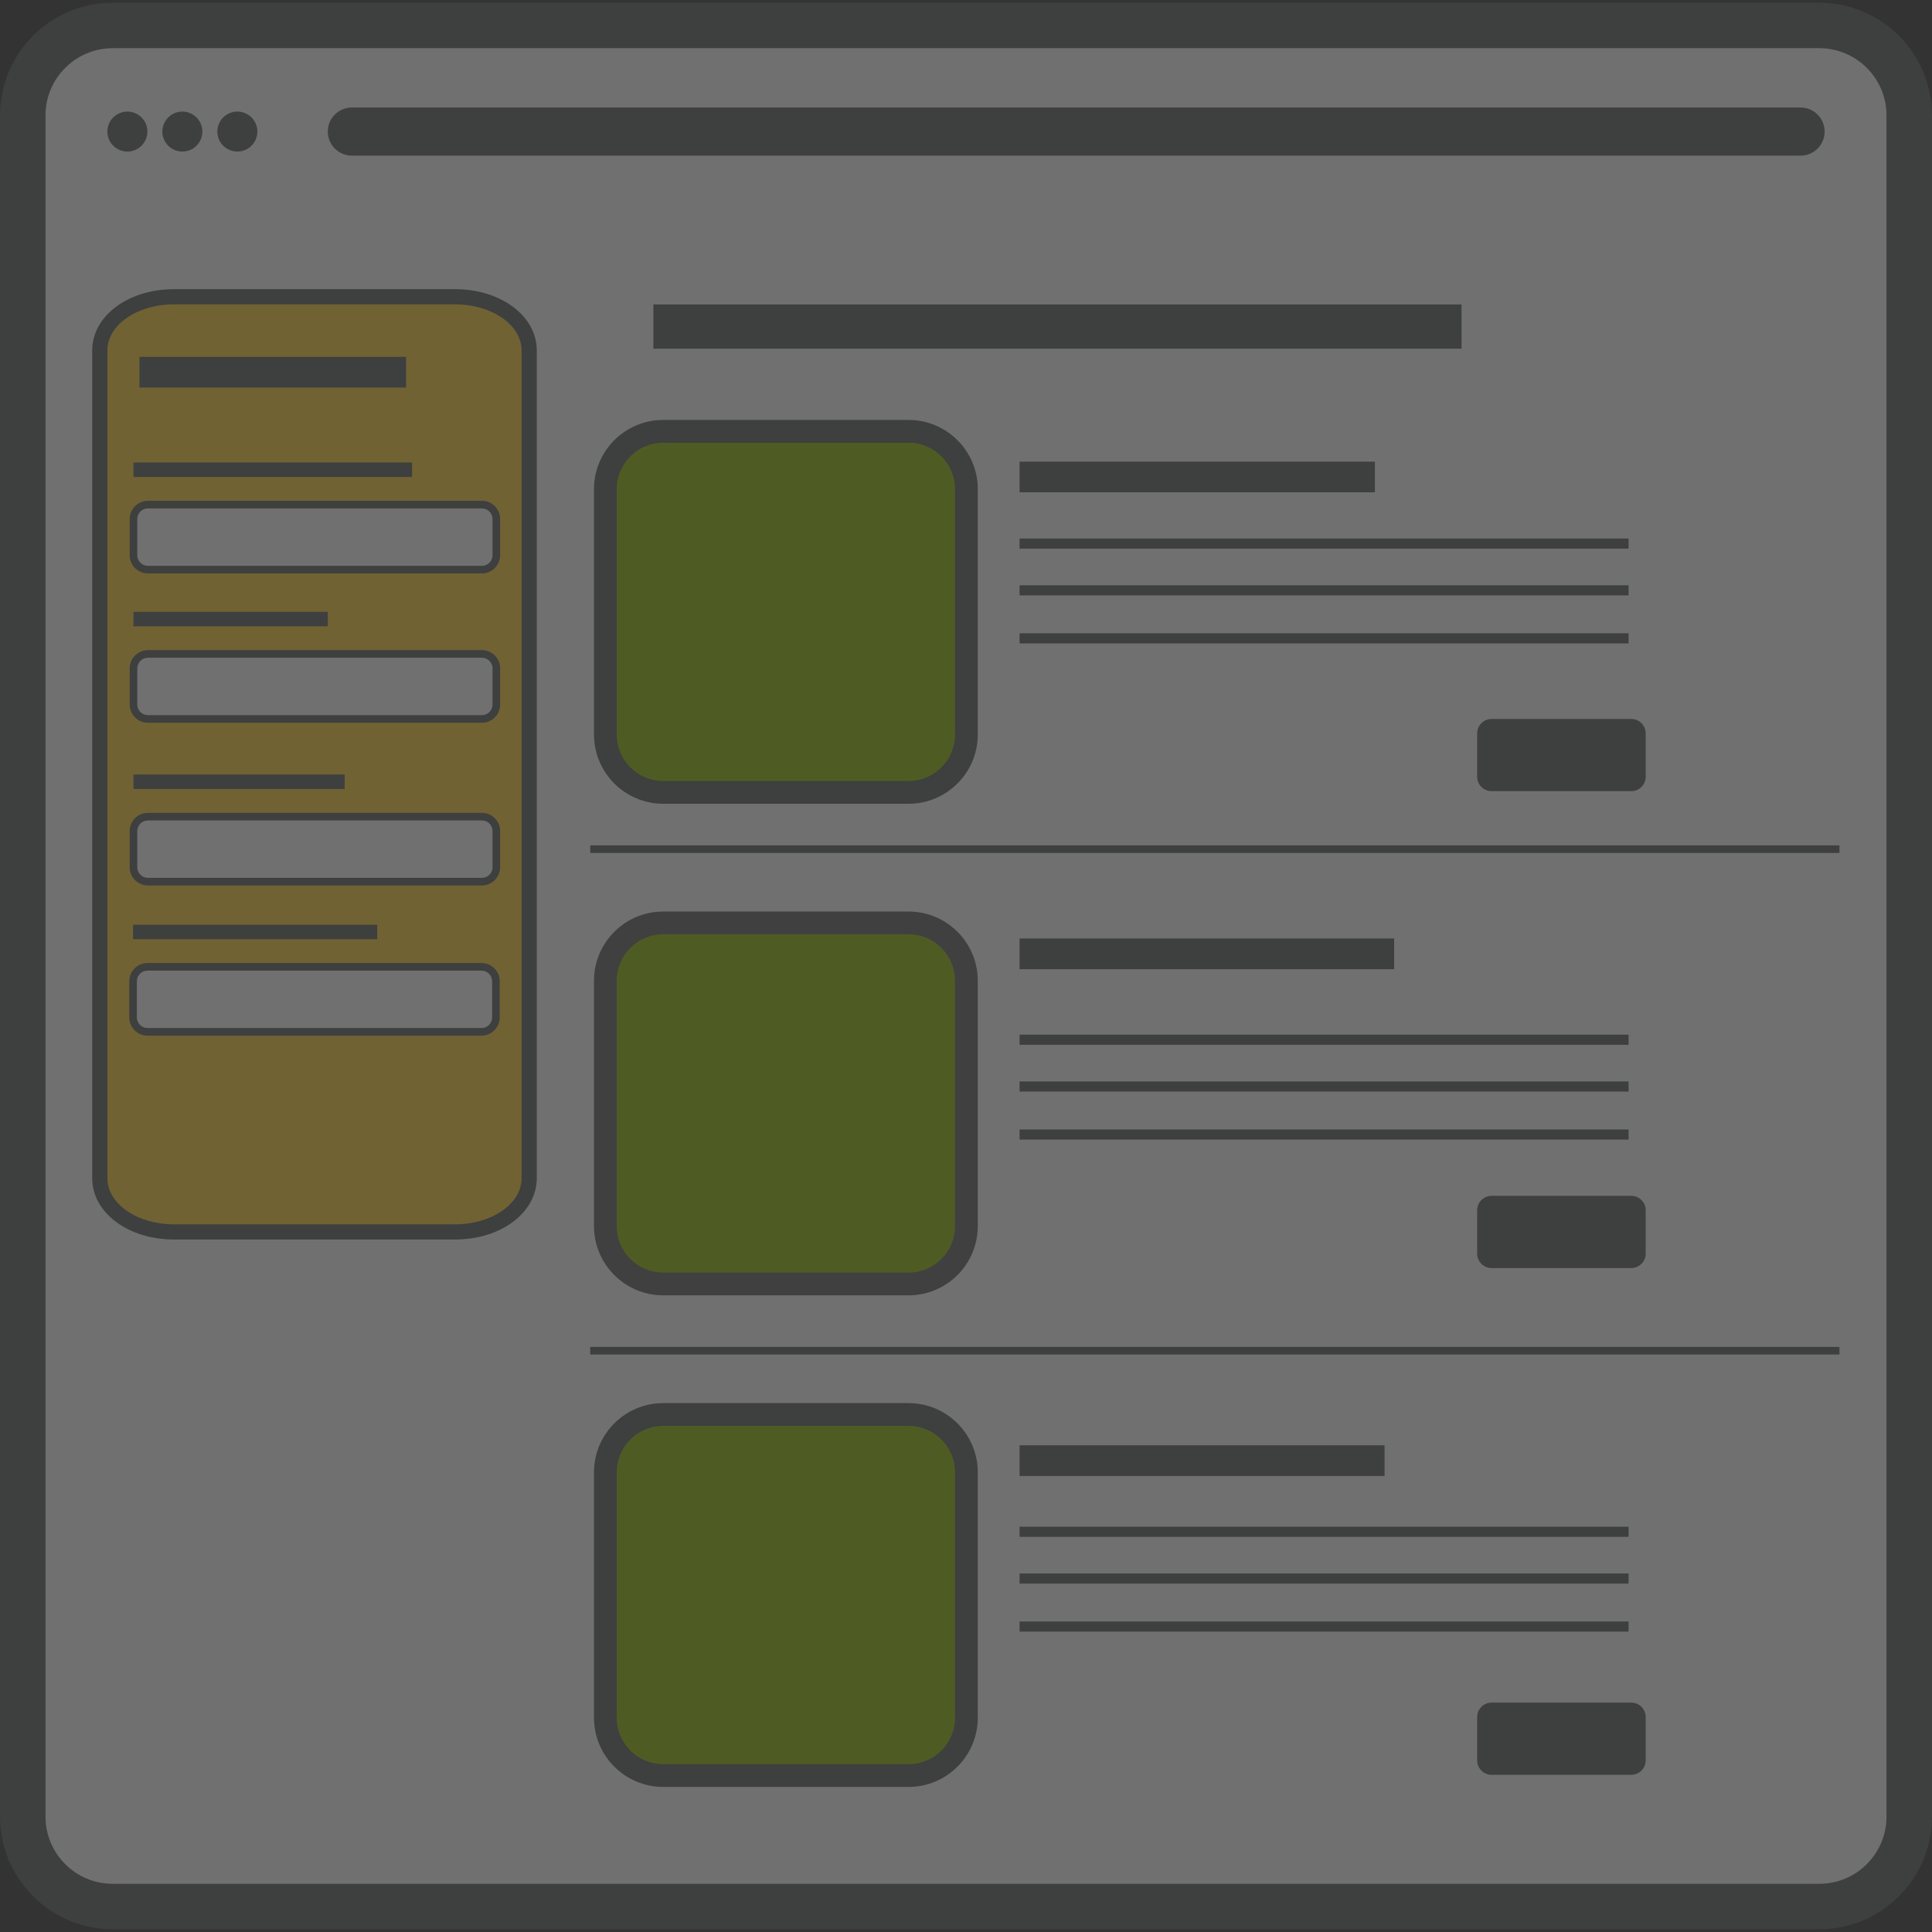 <?xml version="1.0" encoding="utf-8"?>
<!-- Generator: Adobe Illustrator 16.0.0, SVG Export Plug-In . SVG Version: 6.00 Build 0)  -->
<!DOCTYPE svg PUBLIC "-//W3C//DTD SVG 1.1//EN" "http://www.w3.org/Graphics/SVG/1.1/DTD/svg11.dtd">
<svg version="1.1" id="Layer_1" xmlns="http://www.w3.org/2000/svg" xmlns:xlink="http://www.w3.org/1999/xlink" x="0px" y="0px"
	 width="500px" height="500px" viewBox="0 0 500 500" enable-background="new 0 0 500 500" xml:space="preserve">
<rect x="0" y="0" width="500" height="500" fill="#333333" stroke="none"/>
<g opacity="0.3">
	<path fill-rule="evenodd" clip-rule="evenodd" fill="#FFFFFF" d="M490.748,475.679c0,8.265-6.699,14.961-14.962,14.961H24.429
		c-8.263,0-14.962-6.696-14.962-14.961V24.323c0-8.258,6.699-14.96,14.962-14.96h451.357c8.263,0,14.962,6.702,14.962,14.96V475.679
		z"/>
	<g>
		<path fill-rule="evenodd" clip-rule="evenodd" fill="#58595B" d="M38.142,34.053c0,2.855-2.319,5.17-5.178,5.17
			c-2.855,0-5.174-2.314-5.174-5.17c0-2.857,2.318-5.176,5.174-5.176C35.822,28.877,38.142,31.195,38.142,34.053z"/>
		<path fill-rule="evenodd" clip-rule="evenodd" fill="#58595B" d="M52.371,34.053c0,2.855-2.318,5.17-5.174,5.17
			c-2.858,0-5.178-2.314-5.178-5.17c0-2.857,2.319-5.176,5.178-5.176C50.053,28.877,52.371,31.195,52.371,34.053z"/>
		<path fill-rule="evenodd" clip-rule="evenodd" fill="#58595B" d="M66.602,34.053c0,2.855-2.318,5.17-5.174,5.17
			c-2.859,0-5.178-2.314-5.178-5.17c0-2.857,2.318-5.176,5.178-5.176C64.283,28.877,66.602,31.195,66.602,34.053z"/>
	</g>
	<path fill-rule="evenodd" clip-rule="evenodd" fill="#58595B" d="M472.214,34.053c0,3.438-2.786,6.225-6.224,6.225H91.061
		c-3.438,0-6.224-2.787-6.224-6.225l0,0c0-3.438,2.786-6.228,6.224-6.228h374.93C469.428,27.825,472.214,30.615,472.214,34.053
		L472.214,34.053z"/>
	<g>
		<path fill="#58595B" d="M470.846,499.301H29.158C13.08,499.301,0,486.217,0,470.139V29.86C0,13.781,13.08,0.699,29.158,0.699
			h441.688C486.92,0.699,500,13.781,500,29.86v440.278C500,486.217,486.92,499.301,470.846,499.301z M29.158,12.473
			c-9.586,0-17.385,7.8-17.385,17.388v440.278c0,9.59,7.799,17.389,17.385,17.389h441.688c9.582,0,17.381-7.799,17.381-17.389V29.86
			c0-9.588-7.799-17.388-17.381-17.388H29.158z"/>
	</g>
	<path fill="#58595B" d="M128.451,296.302c0,2.064-1.675,3.735-3.736,3.735H88.574c-2.066,0-3.737-1.671-3.737-3.735v-11.214
		c0-2.063,1.671-3.737,3.737-3.737h36.141c2.062,0,3.736,1.674,3.736,3.737V296.302z"/>
	<g>
		<rect x="169.096" y="78.794" fill="#58595B" width="209.152" height="11.444"/>
	</g>
	<g>
		<line fill-rule="evenodd" clip-rule="evenodd" fill="#58595B" x1="152.746" y1="219.761" x2="476.047" y2="219.761"/>
		<rect x="152.746" y="218.779" fill="#58595B" width="323.301" height="1.962"/>
	</g>
	<g>
		<line fill-rule="evenodd" clip-rule="evenodd" fill="#58595B" x1="152.746" y1="349.562" x2="476.047" y2="349.562"/>
		<rect x="152.746" y="348.581" fill="#58595B" width="323.301" height="1.962"/>
	</g>
	<g>
		<rect x="263.862" y="119.469" fill="#58595B" width="91.958" height="7.941"/>
	</g>
	<path fill="#58595B" d="M425.905,201.015c0,2.064-1.675,3.737-3.736,3.737h-36.141c-2.062,0-3.737-1.673-3.737-3.737v-11.211
		c0-2.064,1.676-3.739,3.737-3.739h36.141c2.062,0,3.736,1.675,3.736,3.739V201.015z"/>
	<g>
		<rect x="263.862" y="242.886" fill="#58595B" width="96.944" height="7.943"/>
	</g>
	<path fill="#58595B" d="M425.905,324.432c0,2.063-1.675,3.741-3.736,3.741h-36.141c-2.062,0-3.737-1.679-3.737-3.741V313.22
		c0-2.063,1.676-3.737,3.737-3.737h36.141c2.062,0,3.736,1.675,3.736,3.737V324.432z"/>
	<g>
		<rect x="263.862" y="374.04" fill="#58595B" width="94.453" height="7.943"/>
	</g>
	<path fill="#58595B" d="M425.905,455.587c0,2.065-1.675,3.738-3.736,3.738h-36.141c-2.062,0-3.737-1.673-3.737-3.738v-11.21
		c0-2.066,1.676-3.741,3.737-3.741h36.141c2.062,0,3.736,1.675,3.736,3.741V455.587z"/>
	<g>
		<rect x="263.862" y="139.369" fill="#58595B" width="157.609" height="2.615"/>
		<rect x="263.862" y="151.469" fill="#58595B" width="157.609" height="2.617"/>
		<rect x="263.862" y="163.897" fill="#58595B" width="157.609" height="2.615"/>
	</g>
	<g>
		<rect x="263.862" y="267.777" fill="#58595B" width="157.609" height="2.616"/>
		<rect x="263.862" y="279.878" fill="#58595B" width="157.609" height="2.616"/>
		<rect x="263.862" y="292.306" fill="#58595B" width="157.609" height="2.616"/>
	</g>
	<g>
		<rect x="263.862" y="395.117" fill="#58595B" width="157.609" height="2.613"/>
		<rect x="263.862" y="407.217" fill="#58595B" width="157.609" height="2.617"/>
		<rect x="263.862" y="419.646" fill="#58595B" width="157.609" height="2.613"/>
	</g>
	<path fill="#8EBC00" d="M251.42,190.348c0,8.669-7.027,15.698-15.698,15.698h-64.674c-8.671,0-15.698-7.029-15.698-15.698v-64.675
		c0-8.67,7.027-15.698,15.698-15.698h64.674c8.671,0,15.698,7.028,15.698,15.698V190.348z"/>
	<path fill="#8EBC00" d="M251.42,317.904c0,8.67-7.027,15.699-15.698,15.699h-64.674c-8.671,0-15.698-7.029-15.698-15.699v-64.677
		c0-8.67,7.027-15.697,15.698-15.697h64.674c8.671,0,15.698,7.027,15.698,15.697V317.904z"/>
	<path fill="#8EBC00" d="M251.42,445.126c0,8.669-7.027,15.698-15.698,15.698h-64.674c-8.671,0-15.698-7.029-15.698-15.698v-64.674
		c0-8.671,7.027-15.698,15.698-15.698h64.674c8.671,0,15.698,7.027,15.698,15.698V445.126z"/>
	<g>
		<path fill="#58595B" d="M235.146,208.007h-63.517c-9.873,0-17.906-8.032-17.906-17.905v-63.516
			c0-9.873,8.033-17.904,17.906-17.904h63.517c9.872,0,17.901,8.031,17.901,17.904v63.516
			C253.047,199.975,245.018,208.007,235.146,208.007z M171.629,114.568c-6.627,0-12.02,5.391-12.02,12.018v63.516
			c0,6.627,5.393,12.019,12.02,12.019h63.517c6.626,0,12.015-5.392,12.015-12.019v-63.516c0-6.627-5.389-12.018-12.015-12.018
			H171.629z"/>
	</g>
	<g>
		<path fill="#58595B" d="M235.146,462.451h-63.517c-9.873,0-17.906-8.033-17.906-17.906V381.03c0-9.872,8.033-17.905,17.906-17.905
			h63.517c9.872,0,17.901,8.033,17.901,17.905v63.515C253.047,454.418,245.018,462.451,235.146,462.451z M171.629,369.012
			c-6.627,0-12.02,5.393-12.02,12.019v63.515c0,6.627,5.393,12.02,12.02,12.02h63.517c6.626,0,12.015-5.393,12.015-12.02V381.03
			c0-6.626-5.389-12.019-12.015-12.019H171.629z"/>
	</g>
	<g>
		<path fill="#5D5D5D" d="M235.146,335.229h-63.517c-9.873,0-17.906-8.033-17.906-17.904v-63.516
			c0-9.873,8.033-17.905,17.906-17.905h63.517c9.872,0,17.901,8.032,17.901,17.905v63.516
			C253.047,327.195,245.018,335.229,235.146,335.229z M171.629,241.79c-6.627,0-12.02,5.392-12.02,12.019v63.516
			c0,6.628,5.393,12.018,12.02,12.018h63.517c6.626,0,12.015-5.39,12.015-12.018v-63.516c0-6.627-5.389-12.019-12.015-12.019
			H171.629z"/>
	</g>
	<path fill="#FED032" d="M138.661,297.387c0,12.457-9.704,22.554-21.675,22.554H46.269c-11.972,0-21.675-10.097-21.675-22.554
		V98.232c0-12.455,9.703-22.554,21.675-22.554h70.718c11.971,0,21.675,10.099,21.675,22.554V297.387z"/>
	<path fill="#58595B" d="M117.781,78.764c9.505,0,17.208,5.335,17.208,11.915v214.264c0,6.582-7.703,11.915-17.208,11.915H45.002
		c-9.509,0-17.212-5.333-17.212-11.915V90.679c0-6.58,7.703-11.915,17.212-11.915H117.781 M117.781,74.839H45.002
		c-11.854,0-21.137,6.958-21.137,15.84v214.264c0,8.882,9.282,15.84,21.137,15.84h72.779c11.851,0,21.133-6.958,21.133-15.84V90.679
		C138.914,81.797,129.632,74.839,117.781,74.839L117.781,74.839z"/>
	<path fill="#FFFFFF" d="M128.451,142.608c0,2.167-1.757,3.925-3.925,3.925H38.471c-2.167,0-3.924-1.758-3.924-3.925v-7.199
		c0-2.166,1.757-3.925,3.924-3.925h86.056c2.168,0,3.925,1.759,3.925,3.925V142.608z"/>
	<path fill="#FFFFFF" d="M128.58,181.25c0,2.167-1.758,3.925-3.925,3.925H38.598c-2.166,0-3.925-1.758-3.925-3.925v-7.199
		c0-2.166,1.759-3.925,3.925-3.925h86.058c2.167,0,3.925,1.759,3.925,3.925V181.25z"/>
	<path fill="#FFFFFF" d="M128.58,223.359c0,2.167-1.758,3.924-3.925,3.924H38.598c-2.166,0-3.925-1.757-3.925-3.924v-7.199
		c0-2.168,1.759-3.925,3.925-3.925h86.058c2.167,0,3.925,1.757,3.925,3.925V223.359z"/>
	<path fill="#FFFFFF" d="M128.58,262.227c0,2.166-1.758,3.925-3.925,3.925H38.598c-2.166,0-3.925-1.759-3.925-3.925v-7.199
		c0-2.168,1.759-3.925,3.925-3.925h86.058c2.167,0,3.925,1.757,3.925,3.925V262.227z"/>
	<g>
		<g>
			<rect x="36.099" y="92.361" fill="#58595B" width="68.989" height="7.942"/>
		</g>
		<g>
			<rect x="34.547" y="119.702" fill="#58595B" width="72.098" height="3.739"/>
		</g>
		<g>
			<path fill="#58595B" d="M124.715,148.403H38.283c-2.599,0-4.718-2.116-4.718-4.717v-9.356c0-2.602,2.119-4.717,4.718-4.717
				h86.432c2.602,0,4.718,2.115,4.718,4.717v9.356C129.433,146.287,127.316,148.403,124.715,148.403z M38.283,131.575
				c-1.518,0-2.756,1.236-2.756,2.755v9.356c0,1.52,1.238,2.755,2.756,2.755h86.432c1.521,0,2.755-1.235,2.755-2.755v-9.356
				c0-1.519-1.233-2.755-2.755-2.755H38.283z"/>
		</g>
		<g>
			<rect x="34.547" y="158.344" fill="#58595B" width="50.29" height="3.739"/>
		</g>
		<g>
			<path fill="#58595B" d="M124.715,187.046H38.283c-2.599,0-4.718-2.115-4.718-4.718v-9.355c0-2.603,2.119-4.718,4.718-4.718
				h86.432c2.602,0,4.718,2.115,4.718,4.718v9.355C129.433,184.931,127.316,187.046,124.715,187.046z M38.283,170.217
				c-1.518,0-2.756,1.236-2.756,2.756v9.355c0,1.52,1.238,2.756,2.756,2.756h86.432c1.521,0,2.755-1.236,2.755-2.756v-9.355
				c0-1.52-1.233-2.756-2.755-2.756H38.283z"/>
		</g>
		<g>
			<rect x="34.547" y="200.452" fill="#58595B" width="54.659" height="3.738"/>
		</g>
		<g>
			<path fill="#58595B" d="M124.715,229.154H38.283c-2.599,0-4.718-2.116-4.718-4.717v-9.354c0-2.603,2.119-4.719,4.718-4.719
				h86.432c2.602,0,4.718,2.116,4.718,4.719v9.354C129.433,227.038,127.316,229.154,124.715,229.154z M38.283,212.326
				c-1.518,0-2.756,1.237-2.756,2.757v9.354c0,1.521,1.238,2.754,2.756,2.754h86.432c1.521,0,2.755-1.233,2.755-2.754v-9.354
				c0-1.52-1.233-2.757-2.755-2.757H38.283z"/>
		</g>
		<g>
			<rect x="34.439" y="239.321" fill="#58595B" width="63.175" height="3.739"/>
		</g>
		<g>
			<path fill="#58595B" d="M124.607,268.022H38.176c-2.599,0-4.718-2.116-4.718-4.717v-9.355c0-2.603,2.119-4.72,4.718-4.72h86.432
				c2.602,0,4.718,2.117,4.718,4.72v9.355C129.325,265.906,127.209,268.022,124.607,268.022z M38.176,251.192
				c-1.518,0-2.756,1.238-2.756,2.758v9.355c0,1.52,1.238,2.755,2.756,2.755h86.432c1.521,0,2.756-1.235,2.756-2.755v-9.355
				c0-1.52-1.234-2.758-2.756-2.758H38.176z"/>
		</g>
	</g>
</g>
</svg>
